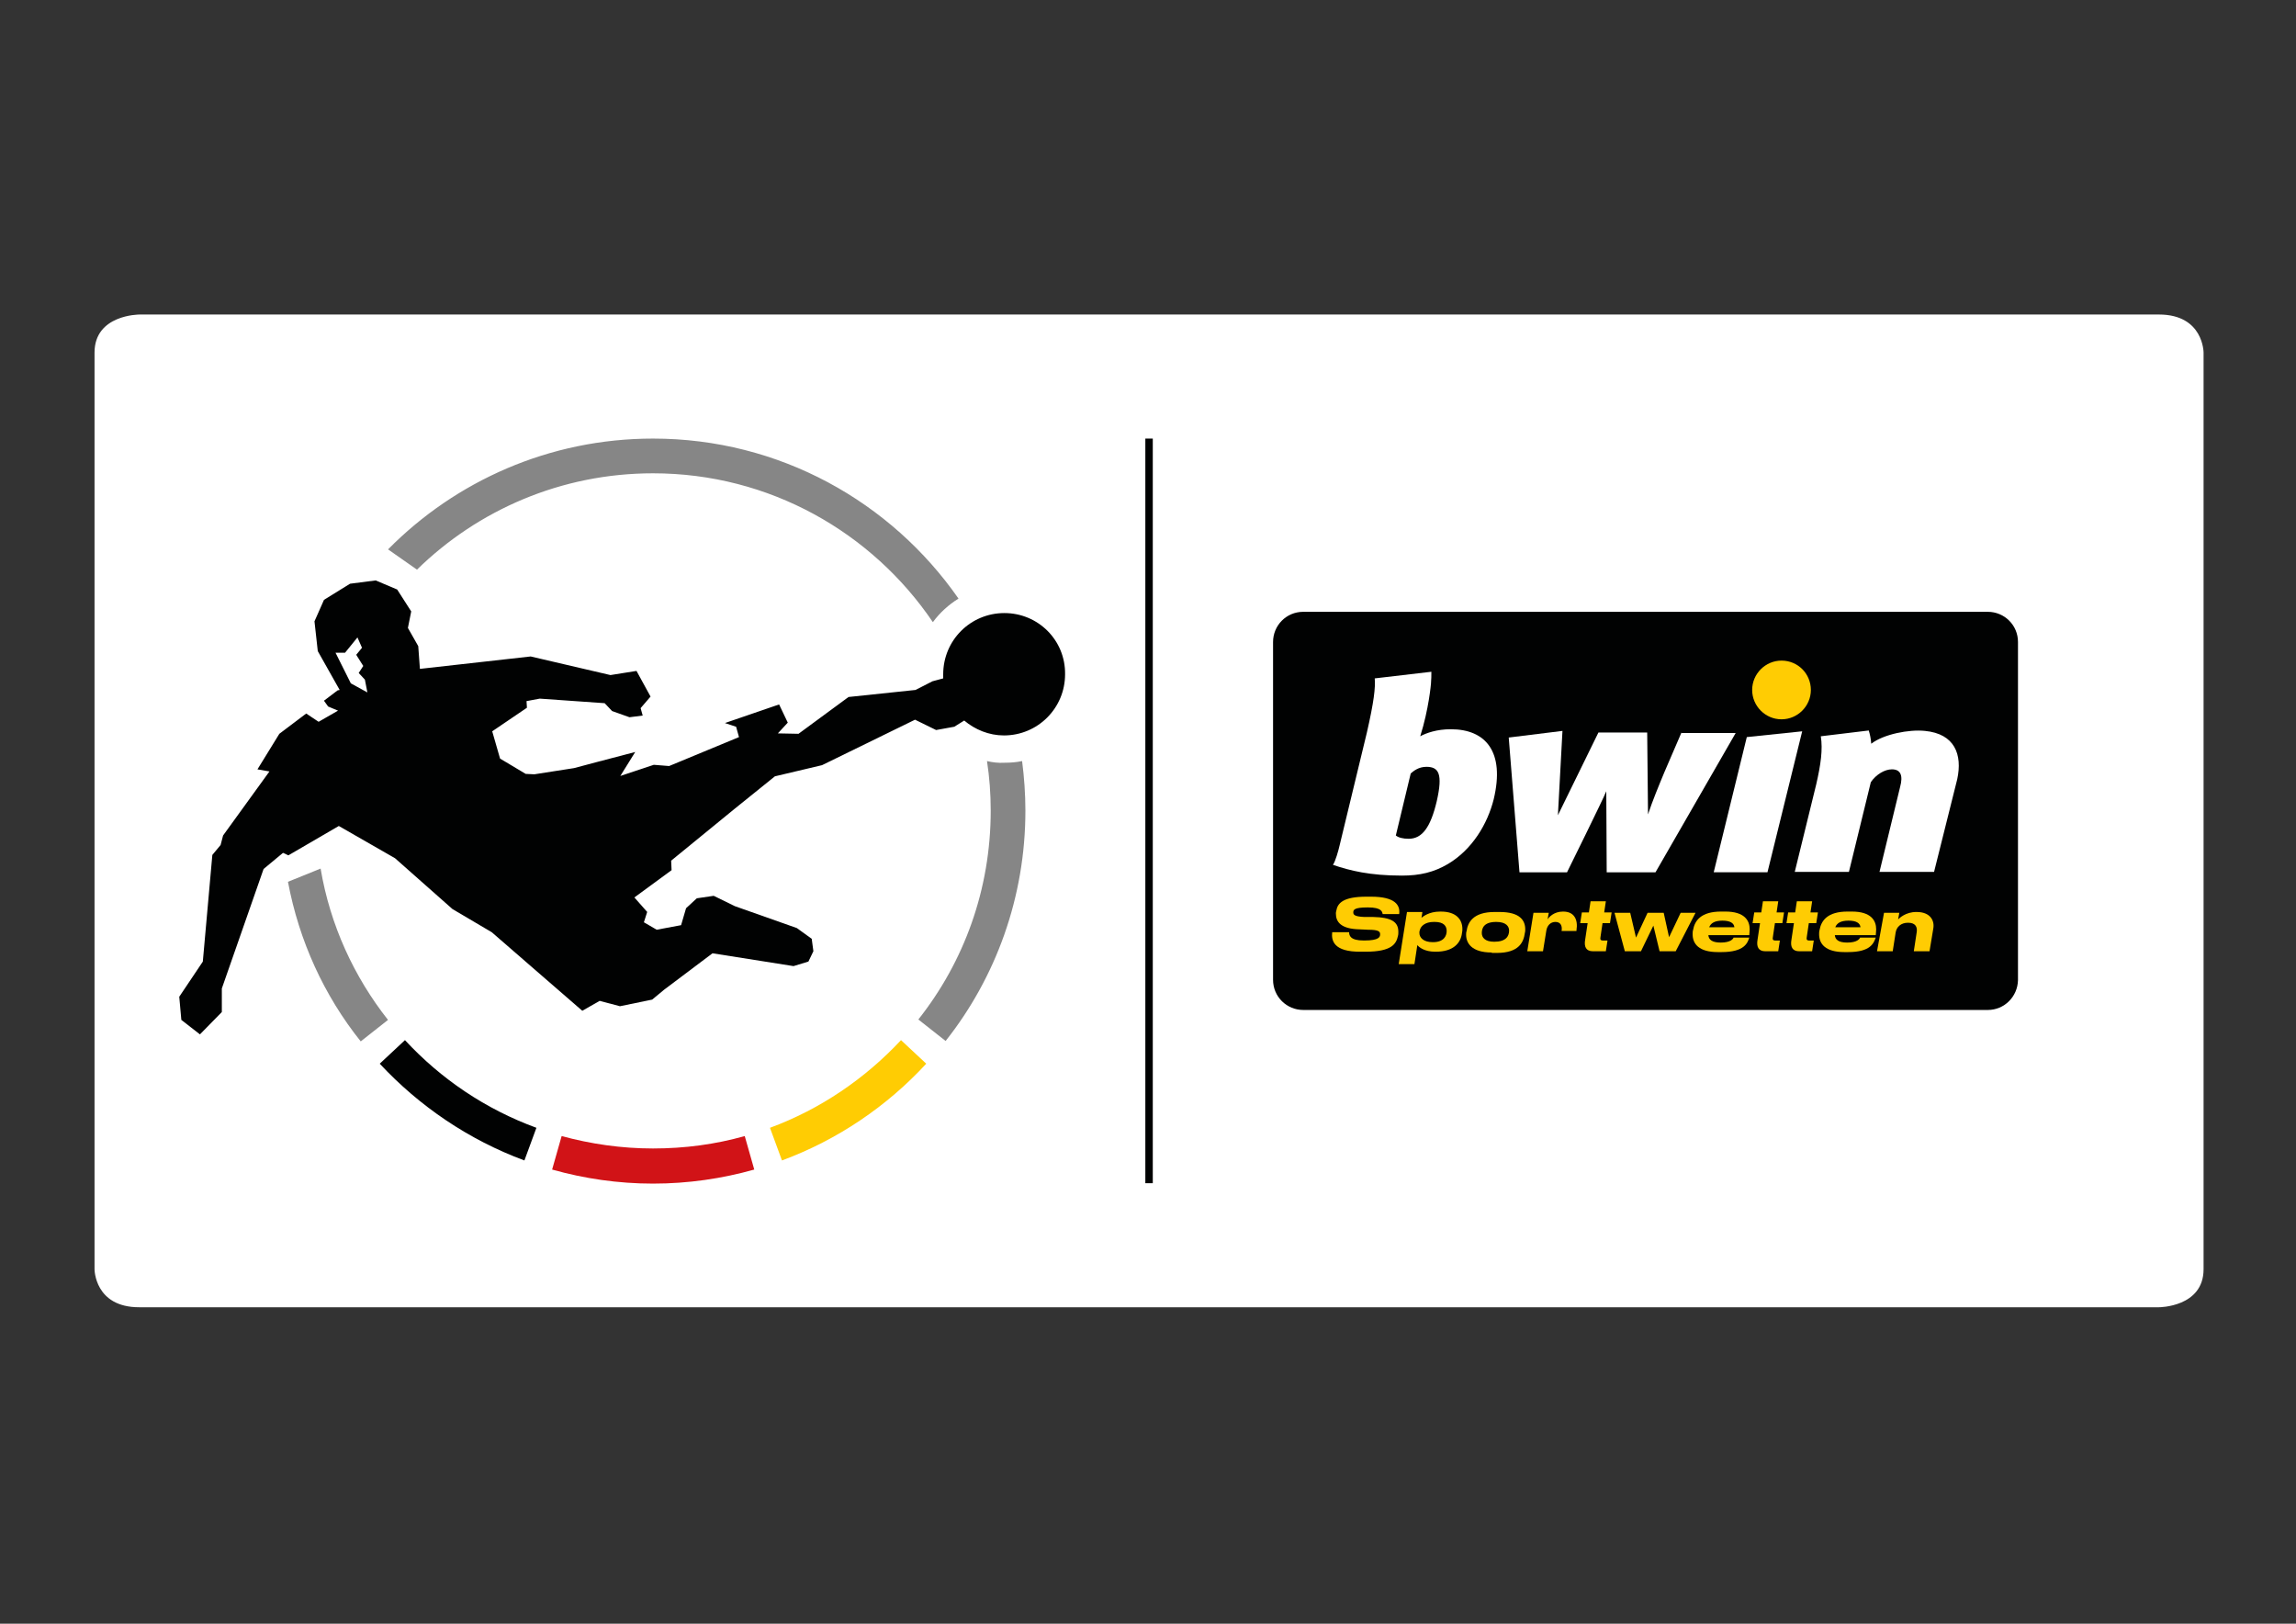 <?xml version="1.0" encoding="utf-8"?>
<!-- Generator: Adobe Illustrator 27.0.0, SVG Export Plug-In . SVG Version: 6.00 Build 0)  -->
<svg version="1.1" id="katman_1" xmlns="http://www.w3.org/2000/svg" xmlns:xlink="http://www.w3.org/1999/xlink" x="0px" y="0px"
	 viewBox="0 0 841.89 595.28" style="enable-background:new 0 0 841.89 595.28;" xml:space="preserve">
<rect x="0" y="0" width="841.89" height="595.28" fill="#333333" stroke="none"/>
<style type="text/css">
	.st0{fill:#FFFFFF;}
	.st1{fill:#010202;}
	.st2{fill:#FFCC03;}
	.st3{fill:#D11317;}
	.st4{fill:#868686;}
</style>
<g>
	<path class="st0" d="M51.03,115.32c0,0-16.37,0-16.37,13.95v336.04c0,0,0,13.95,16.37,13.95h740.6c0,0,16.37,0,16.37-13.95V129.26
		c0,0,0-13.95-16.37-13.95H51.03L51.03,115.32z"/>
	<g>
		<rect x="419.97" y="160.79" class="st1" width="2.73" height="272.99"/>
	</g>
	<path class="st2" d="M282.33,413.47l4.4,11.97c20.46-7.58,38.5-19.86,52.9-35.47l-9.25-8.64
		C317.2,395.43,300.83,406.65,282.33,413.47L282.33,413.47z"/>
	<path class="st3" d="M239.44,421.05c-11.67,0-22.89-1.67-33.5-4.55l-3.49,12.28c11.82,3.33,24.25,5.15,36.98,5.15
		c12.88,0,25.31-1.82,37.14-5.15l-3.49-12.28C262.33,419.53,251.11,421.05,239.44,421.05L239.44,421.05z"/>
	<path class="st1" d="M148.49,381.33l-9.25,8.64c14.55,15.61,32.59,27.89,53.05,35.47l4.4-11.97
		C178.05,406.65,161.68,395.58,148.49,381.33L148.49,381.33z"/>
	<path class="st4" d="M132.27,381.79l10-7.88c-12.43-15.76-21.22-34.71-24.71-55.48l-11.97,4.85
		C109.69,345.11,118.93,365.12,132.27,381.79L132.27,381.79z"/>
	<path class="st4" d="M239.44,173.52c42.74,0,80.34,21.68,102.62,54.57c2.58-3.49,5.76-6.37,9.4-8.64
		c-24.71-35.47-65.63-58.66-112.01-58.66c-38.05,0-72.45,15.61-97.16,40.62l10.61,7.43C175.17,187.01,205.79,173.52,239.44,173.52
		L239.44,173.52z"/>
	<path class="st4" d="M361.91,279.02c0.91,5.91,1.36,11.97,1.36,18.19c0,28.95-9.85,55.48-26.53,76.55l10,7.88
		c18.34-23.19,29.25-52.6,29.25-84.43c0-6.21-0.45-12.28-1.21-18.19c-2.12,0.45-4.24,0.61-6.37,0.61
		C366,279.78,363.88,279.48,361.91,279.02L361.91,279.02z"/>
	<path class="st1" d="M128.64,250.52l-5.61-11.22h3.49l4.55-5.61l1.67,3.79l-2.12,2.58l2.58,4.09l-1.67,2.58l2.27,2.43l0.91,4.7
		L128.64,250.52L128.64,250.52z M368.28,224.76c-12.43,0-22.43,10-22.43,22.43c0,0.61,0,1.06,0,1.52l-3.94,1.06l-6.21,3.18
		l-24.56,2.58l-18.34,13.49l-7.58-0.15l3.64-3.94l-3.18-6.67l-19.86,6.82l4.09,1.36l1.06,3.79l-25.62,10.61l-5.61-0.45l-12.28,4.09
		l5.46-8.79c-7.12,1.82-22.43,5.91-22.43,5.91l-14.55,2.27l-3.18-0.15l-9.4-5.61l-2.88-10l12.73-8.64l-0.15-2.43l4.85-0.91
		l23.8,1.67l2.73,2.88l6.37,2.27l4.85-0.61l-0.76-2.73l3.64-4.24l-5.15-9.4l-9.55,1.52l-29.25-6.82l-40.62,4.55l-0.61-8.34
		l-3.79-6.67l1.21-6.06l-5.15-8.03l-7.88-3.33l-9.4,1.21l-9.55,5.91l-3.49,7.88l1.21,10.91l8.03,14.25l-0.76,0.15l-5,3.79l1.52,2.12
		l3.64,1.52l-7.12,4.09l-4.55-3.03l-9.85,7.43l-8.03,13.04l4.4,0.76L81.8,306.3l-0.91,3.49l-3.03,3.64l-3.49,39.11l-8.64,12.88
		l0.76,8.49l6.82,5.31l8.03-8.19v-8.64l15.31-43.81l7.12-5.91l1.97,0.91l18.49-10.76l20.61,11.82l21.07,18.64l14.4,8.49l33.2,28.8
		l6.37-3.64l7.43,1.97l11.82-2.43l4.4-3.64l17.73-13.34l29.71,4.7l5.46-1.67l1.82-3.79l-0.61-4.55l-5.46-3.94l-22.74-8.03
		l-7.73-3.79l-6.21,0.91l-3.94,3.64l-1.82,6.21l-8.94,1.67l-4.7-2.73l1.21-3.79l-4.7-5.31l13.64-10l-0.15-3.49l23.19-18.95
		l14.85-11.97l17.28-4.09l34.1-16.67l7.73,3.79l6.67-1.21l3.64-2.27c3.94,3.33,9.09,5.46,14.55,5.46c12.43,0,22.43-10,22.43-22.43
		C390.71,234.76,380.71,224.76,368.28,224.76L368.28,224.76z"/>
	<g>
		<path class="st1" d="M728.88,370.27H477.87c-6.06,0-11.07-4.85-11.07-11.07V235.37c0-6.06,4.85-11.07,11.07-11.07h251.01
			c6.06,0,11.07,4.85,11.07,11.07v123.99C739.79,365.42,734.94,370.27,728.88,370.27"/>
		<polygon class="st0" points="640.51,270.23 628.38,319.79 648.09,319.79 660.82,268.11 		"/>
		<path class="st0" d="M705.84,267.96c-5.91-0.61-15.16,1.21-19.7,4.7c-0.15-1.97-0.45-3.33-0.91-4.85l-17.58,2.12
			c0.76,4.85,0,10.31-1.67,17.58l-7.88,32.13h19.86l8.03-32.89c1.97-2.88,5.15-4.7,7.73-4.7c3.33,0,4.09,2.43,3.03,6.37l-7.58,31.22
			h20.01l8.49-33.95C719.63,276.6,716.75,269.02,705.84,267.96"/>
		<path class="st0" d="M616.56,268.56l-6.21,14.4c-2.27,5.46-4.4,10.61-6.06,15.61l-0.3-30.01h-17.89l-14.85,30.32l1.67-30.92
			l-19.7,2.43l3.94,49.41h17.43c0,0,13.19-26.68,14.4-29.71l0.15,29.71h17.89l29.41-51.08h-19.86V268.56z"/>
		<path class="st0" d="M526.83,293.72c-2.27,9.55-5.31,13.79-10.31,13.79c-2.12,0-3.79-0.45-4.7-1.21l5.46-22.74
			c1.06-0.91,2.88-2.43,5.76-2.43C527.58,281.14,529.1,283.72,526.83,293.72 M531.98,267.35c-5.15,0-8.94,1.36-11.22,2.58
			c3.18-10,3.94-19.25,3.94-19.25l0,0c0.15-1.52,0.15-3.33,0.15-4.4l-20.77,2.43c0.3,3.33-0.3,8.64-2.88,19.86l-10,41.38
			c-0.45,1.97-1.52,5.76-2.43,7.12c6.21,2.12,13.49,3.94,25.31,3.94c6.52,0,11.67-1.21,16.82-4.24c8.94-5.31,14.55-14.7,16.82-23.8
			C551.84,275.69,544.86,267.35,531.98,267.35"/>
		<path class="st2" d="M664,252.95c0,5.91-4.85,10.76-10.76,10.76c-5.91,0-10.76-4.85-10.76-10.76c0-5.91,4.85-10.76,10.76-10.76
			C659.3,242.19,664,247.04,664,252.95"/>
		<path class="st2" d="M488.48,341.77h6.21c0,1.21,0.45,3.03,5.31,3.03h0.3c5.46,0,5.76-1.36,5.76-2.27c0-1.06-0.61-1.67-4.4-1.67
			l-3.18-0.15c-6.82-0.15-8.64-2.73-8.64-5.76c0-0.3,0-0.61,0.15-1.06c0.45-2.73,2.43-5.15,11.07-5.15h1.67
			c8.94,0,10.76,3.18,10.31,6.37h-6.06c-0.15-0.76-0.3-2.43-5.31-2.43h-0.3c-4.85,0-5.15,0.91-5.15,1.82c0,0.76,0.3,1.52,3.94,1.67
			h3.18c6.97,0.15,9.4,1.82,9.4,5.46c0,0.45,0,1.06-0.15,1.52c-0.61,2.88-2.27,5.76-11.82,5.76h-1.67
			C488.78,349.05,488.17,344.65,488.48,341.77"/>
		<path class="st2" d="M520.61,341.02c-0.15,0.3-0.15,0.61-0.15,1.06c0,1.67,1.52,3.33,4.85,3.33h0.15c3.94,0,5-2.27,5-4.09
			s-1.06-3.33-4.4-3.33h-0.3C522.43,337.98,520.91,339.65,520.61,341.02 M521.52,334.65l-0.3,1.82c0.61-0.45,2.73-2.27,6.82-2.27
			h0.3c5.76,0,7.88,3.03,7.88,6.37c0,0.45,0,0.91-0.15,1.52c-0.45,3.79-3.33,6.82-9.55,6.82h-0.3c-3.94,0-5.91-1.67-6.52-2.43
			l-1.06,6.97h-5.76l3.03-19.1h5.61V334.65z"/>
		<path class="st2" d="M553.35,341.17c0-1.52-1.06-3.18-4.7-3.18l0,0c-4.4,0-5.31,2.12-5.31,4.09c0,1.52,1.06,3.18,4.55,3.18
			C552.14,345.26,553.35,343.29,553.35,341.17 M546.99,349.2c-7.43,0-9.4-3.49-9.4-6.52c0-0.3,0-0.91,0.15-1.21
			c0.45-3.33,2.43-7.12,10.31-7.12h1.82c7.58,0,9.4,3.18,9.4,6.37c0,0.45,0,0.91-0.15,1.36c-0.45,3.18-1.97,7.28-10.31,7.28h-1.82
			V349.2z"/>
		<path class="st2" d="M565.78,348.75h-5.76l2.27-14.1h5.61l-0.45,2.43c0.45-0.76,2.27-2.88,5.61-2.88h0.15
			c4.09,0,5.46,3.03,4.85,6.82v0.3h-5.46c0.3-1.82-0.3-3.33-2.27-3.33l0,0c-1.82,0-3.03,1.36-3.33,3.18L565.78,348.75z"/>
		<path class="st2" d="M584.12,348.75c-2.58,0-3.33-1.67-2.88-4.24l0.91-6.06h-2.73l0.61-3.94h2.58l0.61-4.09h5.61l-0.61,4.09h2.73
			l-0.61,3.94h-2.73l-0.76,5.15c-0.15,0.76,0,1.21,0.91,1.21h1.67l-0.61,3.94H584.12z"/>
		<polygon class="st2" points="595.79,348.75 592,334.65 597.76,334.65 599.89,343.74 604.13,334.65 610.04,334.65 612.01,343.59 
			616.26,334.65 621.71,334.65 614.44,348.75 608.53,348.75 606.25,339.35 601.7,348.75 		"/>
		<path class="st2" d="M626.71,339.95h9.25c-0.15-1.52-1.52-2.43-4.4-2.43l0,0C628.69,337.53,627.32,338.44,626.71,339.95
			 M631.26,349.05h-1.36c-6.97,0-9.25-3.03-9.25-6.52c0-0.45,0-1.06,0.15-1.52c0.61-3.49,2.88-6.82,10.31-6.82h1.52
			c7.12,0,8.94,3.33,8.94,6.52c0,0.91-0.15,1.67-0.15,2.12h-15.01c0.15,1.67,1.36,2.73,4.55,2.73l0,0c3.64,0,4.55-1.36,4.7-1.82
			h5.76C640.81,345.71,639.6,349.05,631.26,349.05"/>
		<path class="st2" d="M647.33,348.75c-2.58,0-3.33-1.67-2.88-4.24l0.91-6.06h-2.73l0.61-3.94h2.58l0.61-4.09h5.61l-0.61,4.09h2.73
			l-0.61,3.94h-2.73l-0.76,5.15c-0.15,0.76,0,1.21,0.91,1.21h1.67l-0.61,3.94H647.33z"/>
		<path class="st2" d="M659.76,348.75c-2.58,0-3.33-1.67-2.88-4.24l0.91-6.06h-2.73l0.61-3.94h2.58l0.61-4.09h5.61l-0.61,4.09h2.73
			l-0.61,3.94h-2.73l-0.76,5.15c-0.15,0.76,0,1.21,0.91,1.21h1.67l-0.61,3.94H659.76z"/>
		<path class="st2" d="M672.95,339.95h9.25c-0.15-1.52-1.52-2.43-4.4-2.43l0,0C674.92,337.53,673.55,338.44,672.95,339.95
			 M677.64,349.05h-1.36c-6.97,0-9.25-3.03-9.25-6.52c0-0.45,0-1.06,0.15-1.52c0.61-3.49,2.88-6.82,10.31-6.82h1.52
			c7.12,0,8.94,3.33,8.94,6.52c0,0.91-0.15,1.67-0.15,2.12h-15.01c0.15,1.67,1.36,2.73,4.55,2.73l0,0c3.64,0,4.55-1.36,4.7-1.82
			h5.76C687.04,345.71,685.98,349.05,677.64,349.05"/>
		<path class="st2" d="M690.83,334.65h5.61l-0.45,2.43c0.45-0.45,2.73-2.73,6.67-2.73h0.15c5,0,6.67,3.18,6.06,6.21l-1.36,8.19
			h-5.76l1.06-6.97c0.3-1.97-0.45-3.49-3.18-3.49c-2.58,0-4.24,1.52-4.55,3.64l-1.06,6.82h-5.76L690.83,334.65z"/>
	</g>
</g>
</svg>
